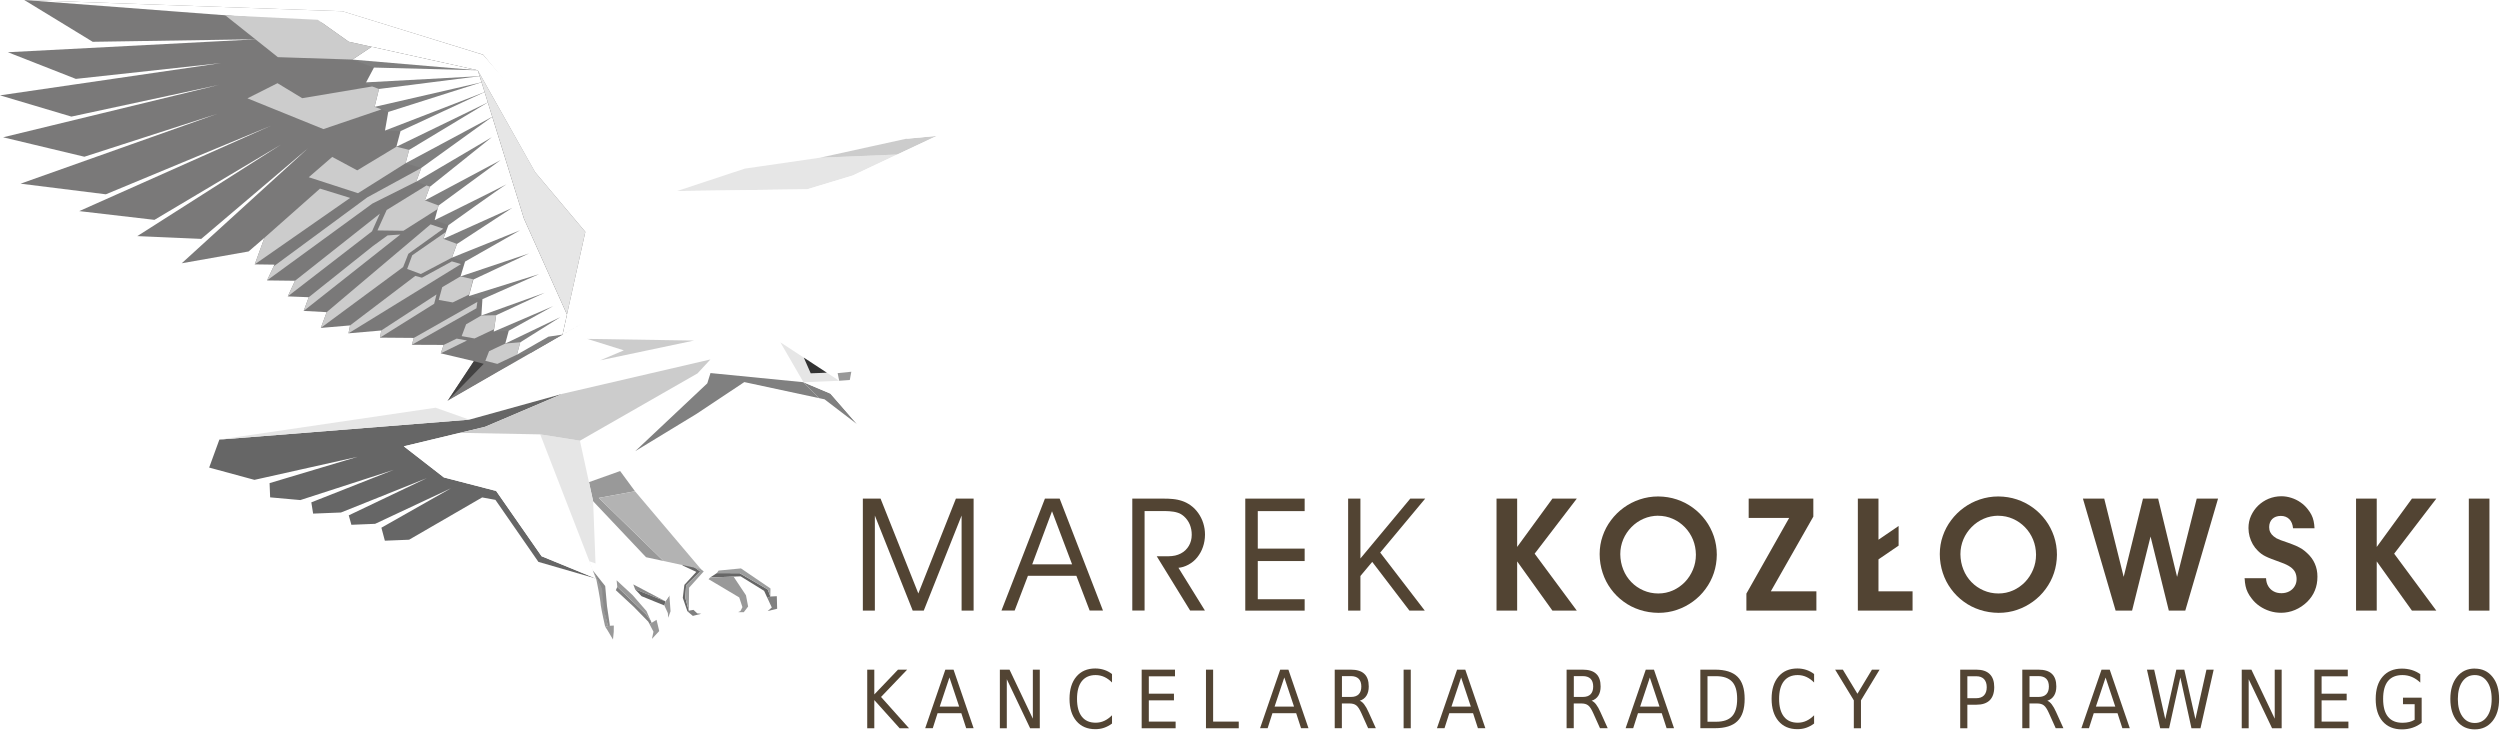 <svg xmlns="http://www.w3.org/2000/svg" width="360" height="106" viewBox="0 0 360 106" fill="none"><g clip-path="url(#clip0_170_428)"><path d="M205.23 71.8L198.75 79.57L205.17 87.93H202.96L197.6 80.91L195.9 82.94V87.93H194.13V71.8H195.9V80.42L203.08 71.8H205.23Z" fill="#524433"></path><path d="M187.87 86.4V87.93H179.32V71.8H187.87V73.6H181.12V79H187.87V80.79H181.12V86.29H187.87V86.4Z" fill="#524433"></path><path d="M169.7 81.77L173.51 87.92H171.38C169.79 85.31 168.17 82.71 166.57 80.1H168.27C168.61 80.1 168.92 80.06 169.22 80C169.52 79.93 169.79 79.83 170.04 79.7C170.29 79.57 170.51 79.41 170.7 79.23C170.89 79.05 171.05 78.84 171.19 78.61C171.33 78.38 171.43 78.13 171.5 77.87C171.57 77.61 171.61 77.32 171.61 77.03C171.61 76.75 171.59 76.49 171.54 76.24C171.49 75.99 171.42 75.75 171.33 75.53C171.24 75.31 171.12 75.1 170.98 74.9C170.84 74.7 170.68 74.52 170.49 74.35C170.35 74.23 170.2 74.12 170.05 74.03C169.9 73.94 169.73 73.87 169.56 73.82C169.39 73.77 169.21 73.72 169.02 73.69C168.83 73.66 168.63 73.63 168.42 73.62C168.21 73.61 167.99 73.6 167.76 73.59C167.53 73.59 167.29 73.59 167.04 73.59H164.82V87.92H163.05V71.8H167.47C167.72 71.8 167.96 71.8 168.2 71.81C168.44 71.82 168.68 71.84 168.91 71.86C169.14 71.88 169.36 71.92 169.57 71.96C169.78 72.01 170 72.06 170.2 72.13C170.41 72.2 170.61 72.28 170.81 72.38C171.01 72.48 171.2 72.6 171.4 72.73C171.62 72.89 171.83 73.06 172.02 73.25C172.21 73.44 172.38 73.65 172.54 73.87C172.7 74.09 172.84 74.33 172.96 74.57C173.08 74.81 173.19 75.07 173.27 75.34C173.35 75.61 173.42 75.88 173.46 76.16C173.5 76.44 173.52 76.71 173.52 77C173.52 77.31 173.49 77.62 173.44 77.91C173.39 78.21 173.32 78.49 173.22 78.77C173.13 79.04 173.01 79.31 172.87 79.56C172.73 79.81 172.57 80.05 172.4 80.26C172.22 80.48 172.03 80.68 171.82 80.85C171.61 81.02 171.38 81.18 171.14 81.31C170.9 81.44 170.64 81.55 170.38 81.63C170.17 81.69 169.94 81.74 169.72 81.76L169.7 81.77Z" fill="#524433"></path><path d="M148.64 81.26H154.38L151.49 73.62L148.64 81.26ZM152.59 71.8L158.83 87.92H156.91L155 82.92H148.02L146.11 87.92H144.21C146.3 82.55 148.4 77.17 150.47 71.8H152.6H152.59Z" fill="#524433"></path><path d="M140.2 71.8V87.93H138.47V74.24L133.02 87.93H131.43L125.98 74.24V87.93H124.25V71.8H126.8L132.24 85.46L137.65 71.8H140.2Z" fill="#524433"></path><path d="M355.51 87.93H358.48V71.8H355.51V87.93Z" fill="#524433"></path><path d="M339.27 87.93H342.25V80.84L347.32 87.93H350.83L344.76 79.73L350.83 71.8H347.32L342.25 78.76V71.8H339.27V87.93Z" fill="#524433"></path><path d="M323.23 83.31C323.25 83.71 323.29 84.07 323.36 84.39C323.43 84.71 323.53 85.01 323.67 85.29C323.81 85.58 323.99 85.87 324.22 86.16C324.54 86.59 324.92 86.96 325.37 87.27C325.82 87.58 326.31 87.82 326.84 87.99C327.37 88.16 327.92 88.24 328.49 88.24C329.18 88.24 329.85 88.1 330.49 87.83C331.13 87.56 331.71 87.17 332.23 86.67C332.73 86.17 333.1 85.63 333.34 85.03C333.59 84.43 333.71 83.77 333.71 83.04C333.71 82.36 333.59 81.75 333.34 81.18C333.1 80.62 332.73 80.11 332.23 79.65C332.01 79.44 331.78 79.25 331.53 79.08C331.28 78.92 331 78.77 330.67 78.62C330.34 78.47 329.94 78.32 329.47 78.15C329.03 78 328.67 77.88 328.41 77.78C328.15 77.68 327.95 77.59 327.8 77.51C327.65 77.42 327.51 77.32 327.39 77.22C327.18 77.05 327.03 76.86 326.92 76.64C326.81 76.42 326.76 76.18 326.76 75.91C326.76 75.41 326.92 75.02 327.21 74.73C327.51 74.44 327.91 74.3 328.43 74.29C328.94 74.29 329.35 74.45 329.66 74.76C329.97 75.07 330.14 75.51 330.2 76.07H333.29C333.27 75.68 333.23 75.34 333.16 75.02C333.09 74.71 332.99 74.41 332.85 74.14C332.71 73.87 332.54 73.6 332.32 73.33C332.02 72.94 331.67 72.61 331.26 72.33C330.86 72.05 330.42 71.84 329.95 71.69C329.48 71.54 329.01 71.46 328.52 71.46C327.86 71.46 327.25 71.59 326.68 71.82C326.11 72.06 325.61 72.39 325.17 72.81C324.74 73.23 324.4 73.72 324.15 74.27C323.9 74.82 323.78 75.41 323.78 76.05C323.78 76.46 323.84 76.86 323.94 77.25C324.05 77.64 324.2 78.02 324.4 78.37C324.6 78.72 324.84 79.03 325.13 79.31C325.29 79.47 325.46 79.62 325.62 79.74C325.78 79.87 325.98 79.98 326.21 80.1C326.44 80.22 326.74 80.35 327.11 80.49C327.48 80.64 327.96 80.81 328.54 81.02C329.07 81.21 329.5 81.42 329.81 81.64C330.13 81.86 330.36 82.12 330.5 82.4C330.64 82.69 330.71 83.02 330.71 83.39C330.71 83.79 330.61 84.14 330.42 84.44C330.23 84.75 329.98 84.98 329.65 85.16C329.32 85.33 328.95 85.42 328.53 85.42C328.09 85.42 327.71 85.33 327.39 85.15C327.06 84.97 326.81 84.72 326.62 84.4C326.43 84.08 326.33 83.7 326.31 83.26H323.19L323.23 83.31Z" fill="#524433"></path><path d="M304.65 87.93H307.02L309.68 77.26L312.31 87.93H314.68L319.4 71.8H316.33L313.5 83.07L310.77 71.8H308.59L305.81 83.07L303.01 71.8H299.94L304.65 87.93Z" fill="#524433"></path><path d="M287.75 74.27C288.5 74.27 289.21 74.42 289.86 74.71C290.52 75 291.09 75.4 291.59 75.91C292.09 76.42 292.48 77.02 292.76 77.69C293.04 78.37 293.18 79.1 293.19 79.87C293.19 80.64 293.05 81.36 292.76 82.04C292.48 82.71 292.09 83.31 291.6 83.82C291.1 84.33 290.53 84.73 289.88 85.02C289.23 85.31 288.53 85.46 287.78 85.46C287.01 85.46 286.29 85.31 285.63 85.02C284.97 84.73 284.38 84.33 283.89 83.82C283.39 83.3 283 82.71 282.73 82.02C282.45 81.33 282.31 80.6 282.3 79.8C282.3 79.04 282.45 78.33 282.73 77.66C283.01 77 283.41 76.41 283.91 75.9C284.41 75.39 284.99 74.99 285.65 74.7C286.31 74.41 287.02 74.27 287.77 74.26L287.75 74.27ZM287.75 71.49C286.82 71.49 285.94 71.64 285.1 71.92C284.26 72.2 283.49 72.6 282.79 73.11C282.09 73.62 281.48 74.22 280.96 74.92C280.44 75.61 280.04 76.37 279.76 77.19C279.47 78.02 279.33 78.88 279.33 79.79C279.33 80.74 279.48 81.64 279.76 82.49C280.04 83.34 280.43 84.11 280.95 84.81C281.46 85.51 282.07 86.12 282.77 86.63C283.47 87.15 284.24 87.54 285.1 87.82C285.95 88.1 286.85 88.24 287.8 88.25C288.73 88.25 289.61 88.11 290.45 87.82C291.28 87.54 292.05 87.14 292.75 86.63C293.45 86.12 294.06 85.52 294.57 84.82C295.09 84.12 295.49 83.36 295.77 82.52C296.05 81.69 296.19 80.8 296.2 79.88C296.2 78.95 296.05 78.06 295.77 77.22C295.48 76.38 295.09 75.62 294.57 74.92C294.05 74.22 293.45 73.62 292.75 73.11C292.05 72.6 291.28 72.2 290.44 71.92C289.6 71.64 288.71 71.5 287.78 71.49H287.75Z" fill="#524433"></path><path d="M270.5 80.55L273.4 78.57V75.74L270.5 77.72V71.8H267.53V77.42V79.25V82.07V83.78V87.93H275.41V85.15H270.5V80.55Z" fill="#524433"></path><path d="M251.48 85.48V87.93H261.56V85.15H255L261.12 74.39V71.8H251.81V74.58H257.64L251.48 85.48Z" fill="#524433"></path><path d="M238.77 74.27C239.52 74.27 240.23 74.42 240.88 74.71C241.54 75 242.11 75.4 242.61 75.91C243.11 76.42 243.5 77.02 243.78 77.69C244.06 78.37 244.2 79.1 244.21 79.87C244.21 80.64 244.07 81.36 243.78 82.04C243.5 82.71 243.11 83.31 242.62 83.82C242.12 84.33 241.55 84.73 240.9 85.02C240.25 85.31 239.55 85.46 238.8 85.46C238.03 85.46 237.31 85.31 236.65 85.02C235.99 84.73 235.4 84.33 234.91 83.82C234.41 83.3 234.02 82.71 233.75 82.02C233.47 81.33 233.33 80.6 233.32 79.8C233.32 79.04 233.47 78.33 233.75 77.66C234.03 77 234.43 76.41 234.93 75.9C235.43 75.39 236.01 74.99 236.67 74.7C237.33 74.41 238.04 74.27 238.79 74.26L238.77 74.27ZM238.77 71.49C237.84 71.49 236.96 71.64 236.12 71.92C235.28 72.2 234.51 72.6 233.81 73.11C233.11 73.62 232.5 74.22 231.98 74.92C231.46 75.61 231.06 76.37 230.78 77.19C230.49 78.02 230.35 78.88 230.35 79.79C230.35 80.74 230.5 81.64 230.78 82.49C231.06 83.34 231.45 84.11 231.97 84.81C232.48 85.51 233.09 86.12 233.79 86.63C234.49 87.15 235.26 87.54 236.12 87.82C236.97 88.1 237.87 88.24 238.82 88.25C239.75 88.25 240.63 88.11 241.47 87.82C242.3 87.54 243.07 87.14 243.77 86.63C244.47 86.12 245.08 85.52 245.59 84.82C246.11 84.12 246.51 83.36 246.79 82.52C247.07 81.69 247.21 80.8 247.22 79.88C247.22 78.95 247.07 78.06 246.79 77.22C246.5 76.38 246.11 75.62 245.59 74.92C245.07 74.22 244.47 73.62 243.77 73.11C243.07 72.6 242.3 72.2 241.46 71.92C240.62 71.64 239.73 71.5 238.8 71.49H238.77Z" fill="#524433"></path><path d="M215.5 87.93H218.47V80.84L223.55 87.93H227.06L220.99 79.73L227.06 71.8H223.55L218.47 78.76V71.8H215.5V87.93Z" fill="#524433"></path><path d="M356.37 96.28C357.44 96.28 358.29 96.68 358.92 97.47C359.56 98.26 359.87 99.32 359.87 100.66C359.87 102 359.55 103.05 358.92 103.84C358.28 104.63 357.43 105.03 356.37 105.03C355.31 105.03 354.45 104.64 353.81 103.84C353.17 103.05 352.85 101.99 352.85 100.65C352.85 99.31 353.17 98.26 353.81 97.46C354.45 96.67 355.3 96.27 356.37 96.27V96.28ZM356.37 97.21C355.62 97.21 355.03 97.52 354.59 98.14C354.15 98.76 353.93 99.6 353.93 100.66C353.93 101.72 354.15 102.56 354.59 103.18C355.03 103.8 355.62 104.11 356.37 104.11C357.12 104.11 357.71 103.8 358.14 103.18C358.58 102.56 358.8 101.72 358.8 100.66C358.8 99.6 358.58 98.75 358.14 98.14C357.7 97.52 357.11 97.21 356.37 97.21Z" fill="#524433"></path><path d="M347.71 103.66V101.4H346.03V100.46H348.72V104.08C348.33 104.39 347.89 104.63 347.41 104.79C346.93 104.95 346.42 105.03 345.88 105.03C344.69 105.03 343.77 104.64 343.1 103.88C342.43 103.11 342.1 102.04 342.1 100.66C342.1 99.28 342.43 98.21 343.1 97.44C343.77 96.67 344.69 96.28 345.88 96.28C346.37 96.28 346.84 96.35 347.29 96.48C347.74 96.62 348.15 96.82 348.52 97.08V98.29C348.14 97.93 347.74 97.66 347.31 97.48C346.88 97.3 346.44 97.21 345.96 97.21C345.03 97.21 344.34 97.5 343.87 98.07C343.4 98.65 343.17 99.51 343.17 100.64C343.17 101.77 343.4 102.64 343.87 103.21C344.34 103.79 345.03 104.08 345.96 104.08C346.32 104.08 346.65 104.04 346.93 103.97C347.21 103.9 347.47 103.79 347.7 103.65L347.71 103.66Z" fill="#524433"></path><path d="M333.28 96.43H338.08V97.39H334.31V99.89H337.92V100.85H334.31V103.91H338.17V104.87H333.28V96.43Z" fill="#524433"></path><path d="M322.81 96.43H324.2L327.56 103.49V96.43H328.56V104.87H327.18L323.81 97.81V104.87H322.81V96.43Z" fill="#524433"></path><path d="M309.16 96.43H310.2L311.8 103.56L313.39 96.43H314.54L316.14 103.56L317.73 96.43H318.77L316.87 104.87H315.57L313.97 97.55L312.35 104.87H311.07L309.16 96.43Z" fill="#524433"></path><path d="M302.63 96.43H303.8L306.69 104.86H305.62L304.92 102.7H301.5L300.81 104.86H299.72L302.62 96.43H302.63ZM303.21 97.55L301.81 101.75H304.6L303.2 97.55H303.21Z" fill="#524433"></path><path d="M292.25 97.37V100.36H293.54C294.04 100.36 294.41 100.23 294.66 99.98C294.91 99.73 295.04 99.35 295.04 98.86C295.04 98.37 294.91 97.99 294.66 97.74C294.41 97.49 294.03 97.36 293.54 97.36H292.25V97.37ZM294.82 100.91C295.04 100.99 295.26 101.17 295.46 101.44C295.67 101.71 295.88 102.08 296.09 102.56L297.13 104.86H296.02L295.05 102.7C294.8 102.14 294.56 101.76 294.32 101.58C294.08 101.39 293.76 101.3 293.36 101.3H292.24V104.86H291.21V96.43H293.53C294.4 96.43 295.05 96.63 295.47 97.03C295.9 97.43 296.11 98.04 296.11 98.86C296.11 99.39 296 99.83 295.78 100.18C295.56 100.53 295.24 100.77 294.81 100.91H294.82Z" fill="#524433"></path><path d="M282.27 96.43H284.59C285.44 96.43 286.08 96.64 286.52 97.07C286.96 97.5 287.17 98.12 287.17 98.95C287.17 99.78 286.95 100.41 286.52 100.84C286.08 101.27 285.44 101.48 284.59 101.48H283.3V104.87H282.27V96.44V96.43ZM283.3 97.37V100.54H284.59C285.07 100.54 285.44 100.4 285.7 100.13C285.96 99.85 286.09 99.46 286.09 98.96C286.09 98.46 285.96 98.07 285.7 97.79C285.44 97.52 285.07 97.38 284.59 97.38H283.3V97.37Z" fill="#524433"></path><path d="M264.26 96.43H265.37L267.47 99.9L269.56 96.43H270.66L267.98 100.85V104.87H266.95V100.85L264.26 96.43Z" fill="#524433"></path><path d="M261.23 97.08V98.28C260.88 97.92 260.51 97.66 260.12 97.48C259.73 97.3 259.31 97.21 258.87 97.21C258 97.21 257.34 97.51 256.88 98.09C256.42 98.68 256.19 99.53 256.19 100.64C256.19 101.75 256.42 102.6 256.88 103.19C257.34 103.78 258.01 104.07 258.87 104.07C259.31 104.07 259.73 103.98 260.12 103.8C260.51 103.62 260.88 103.35 261.23 103V104.19C260.87 104.46 260.49 104.66 260.09 104.8C259.69 104.94 259.26 105 258.82 105C257.67 105 256.76 104.61 256.1 103.83C255.44 103.05 255.11 101.98 255.11 100.63C255.11 99.28 255.44 98.21 256.1 97.43C256.76 96.65 257.67 96.26 258.82 96.26C259.27 96.26 259.7 96.33 260.1 96.46C260.5 96.59 260.88 96.79 261.23 97.06V97.08Z" fill="#524433"></path><path d="M244.85 96.43H246.96C248.43 96.43 249.51 96.77 250.2 97.45C250.89 98.13 251.23 99.19 251.23 100.64C251.23 102.09 250.89 103.16 250.19 103.84C249.5 104.52 248.42 104.86 246.96 104.86H244.85V96.43ZM245.88 97.37V103.93H247.12C248.17 103.93 248.93 103.67 249.42 103.14C249.91 102.61 250.15 101.78 250.15 100.64C250.15 99.5 249.91 98.68 249.42 98.16C248.93 97.64 248.17 97.37 247.12 97.37H245.88Z" fill="#524433"></path><path d="M237 96.43H238.17L241.06 104.86H239.99L239.29 102.7H235.87L235.18 104.86H234.09L236.99 96.43H237ZM237.58 97.55L236.18 101.75H238.97L237.57 97.55H237.58Z" fill="#524433"></path><path d="M226.63 97.37V100.36H227.92C228.42 100.36 228.79 100.23 229.04 99.98C229.29 99.73 229.42 99.35 229.42 98.86C229.42 98.37 229.29 97.99 229.04 97.74C228.79 97.49 228.41 97.36 227.92 97.36H226.63V97.37ZM229.2 100.91C229.42 100.99 229.64 101.17 229.84 101.44C230.05 101.71 230.26 102.08 230.47 102.56L231.51 104.86H230.4L229.43 102.7C229.18 102.14 228.94 101.76 228.7 101.58C228.46 101.39 228.14 101.3 227.74 101.3H226.62V104.86H225.59V96.43H227.91C228.78 96.43 229.43 96.63 229.85 97.03C230.28 97.43 230.49 98.04 230.49 98.86C230.49 99.39 230.38 99.83 230.16 100.18C229.94 100.53 229.62 100.77 229.19 100.91H229.2Z" fill="#524433"></path><path d="M209.83 96.43H211L213.89 104.86H212.82L212.12 102.7H208.7L208.01 104.86H206.92L209.82 96.43H209.83ZM210.41 97.55L209.01 101.75H211.8L210.4 97.55H210.41Z" fill="#524433"></path><path d="M202.12 96.43H203.15V104.87H202.12V96.43Z" fill="#524433"></path><path d="M193.24 97.37V100.36H194.53C195.03 100.36 195.4 100.23 195.65 99.98C195.9 99.73 196.03 99.35 196.03 98.86C196.03 98.37 195.9 97.99 195.65 97.74C195.4 97.49 195.02 97.36 194.53 97.36H193.24V97.37ZM195.81 100.91C196.03 100.99 196.25 101.17 196.45 101.44C196.66 101.71 196.87 102.08 197.08 102.56L198.12 104.86H197.01L196.04 102.7C195.79 102.14 195.55 101.76 195.31 101.58C195.07 101.39 194.75 101.3 194.35 101.3H193.23V104.86H192.2V96.43H194.52C195.39 96.43 196.04 96.63 196.46 97.03C196.89 97.43 197.1 98.04 197.1 98.86C197.1 99.39 196.99 99.83 196.77 100.18C196.55 100.53 196.23 100.77 195.8 100.91H195.81Z" fill="#524433"></path><path d="M184.36 96.43H185.53L188.42 104.86H187.35L186.65 102.7H183.23L182.54 104.86H181.45L184.35 96.43H184.36ZM184.94 97.55L183.54 101.75H186.34L184.94 97.55Z" fill="#524433"></path><path d="M173.66 96.43H174.69V103.91H178.38V104.87H173.66V96.43Z" fill="#524433"></path><path d="M164.4 96.43H169.2V97.39H165.43V99.89H169.05V100.85H165.43V103.91H169.29V104.87H164.4V96.43Z" fill="#524433"></path><path d="M160.13 97.08V98.28C159.78 97.92 159.41 97.66 159.02 97.48C158.63 97.3 158.21 97.21 157.77 97.21C156.9 97.21 156.24 97.51 155.78 98.09C155.32 98.68 155.09 99.53 155.09 100.64C155.09 101.75 155.32 102.6 155.78 103.19C156.24 103.78 156.91 104.07 157.77 104.07C158.21 104.07 158.63 103.98 159.02 103.8C159.41 103.62 159.78 103.35 160.13 103V104.19C159.77 104.46 159.39 104.66 158.99 104.8C158.59 104.94 158.16 105 157.72 105C156.57 105 155.66 104.61 155 103.83C154.34 103.05 154.01 101.98 154.01 100.63C154.01 99.28 154.34 98.21 155 97.43C155.66 96.65 156.57 96.26 157.72 96.26C158.17 96.26 158.6 96.33 159 96.46C159.4 96.59 159.78 96.79 160.13 97.06V97.08Z" fill="#524433"></path><path d="M143.98 96.43H145.37L148.73 103.49V96.43H149.73V104.87H148.34L144.98 97.81V104.87H143.98V96.43Z" fill="#524433"></path><path d="M136.14 96.43H137.31L140.2 104.86H139.13L138.43 102.7H135.01L134.32 104.86H133.23L136.13 96.43H136.14ZM136.72 97.55L135.32 101.75H138.12L136.72 97.55Z" fill="#524433"></path><path d="M124.88 96.43H125.9V100L129.31 96.43H130.63L126.87 100.36L130.9 104.87H129.55L125.9 100.81V104.87H124.88V96.43Z" fill="#524433"></path><path fill-rule="evenodd" clip-rule="evenodd" d="M96.39 85.75L96.56 88.02L96.22 88.96L96.17 88.28L95.67 87.19L95.82 86.59L96.39 85.75Z" fill="#999999"></path><path fill-rule="evenodd" clip-rule="evenodd" d="M98.25 79.89L104.17 81.19L106.9 80.57L111.82 84.23L111.86 85.85L110.93 85.9L110.5 86.1L110.03 85.08L106.65 82.99L102.26 83.16L99.78 85.84L99.86 87.82L99.19 87.94L99.03 88.07L98.95 87.92L98.32 86.09L98.55 84.22L100.27 82.35L98.37 81.42L98.25 79.89Z" fill="white"></path><path fill-rule="evenodd" clip-rule="evenodd" d="M99.86 87.82L100.41 88.33L100.99 88.38L99.77 88.69L99.03 88.07L99.19 87.94L99.86 87.82Z" fill="#808080"></path><path fill-rule="evenodd" clip-rule="evenodd" d="M111.86 85.85L111.91 87.66L110.54 87.99L111.14 87.48L110.5 86.1L110.93 85.9L111.86 85.85Z" fill="#808080"></path><path fill-rule="evenodd" clip-rule="evenodd" d="M99.03 88.07L98.95 87.92L98.32 86.09L98.55 84.22L100.27 82.35L98.3 81.44V80.5L100.83 82.29L98.8 84.29L98.68 86.07L99.19 87.94L99.03 88.07Z" fill="#666666"></path><path fill-rule="evenodd" clip-rule="evenodd" d="M102.26 83.16L103.22 82.53L106.52 82.54L110.56 84.89L110.93 85.9L110.5 86.1L110.03 85.08L106.65 82.99L102.26 83.16Z" fill="#666666"></path><path fill-rule="evenodd" clip-rule="evenodd" d="M98.25 79.89L101.34 82.28L99.23 84.63L99.19 87.94L98.68 86.07L98.8 84.29L100.83 82.29L98.3 80.5L98.25 79.89Z" fill="#9D9E9E"></path><path fill-rule="evenodd" clip-rule="evenodd" d="M103.22 82.53L103.48 82.16L106.7 81.85L110.95 84.74L110.93 85.9L110.56 84.89L106.52 82.54L103.22 82.53Z" fill="#9D9E9E"></path><path fill-rule="evenodd" clip-rule="evenodd" d="M102.03 83.4L106.45 86.03L106.91 87.43L106.63 87.98L106.28 88.15L107.1 88.16L107.73 87.34L107.42 85.72L105.63 83.03L102.26 83.16L102.03 83.4Z" fill="#999999"></path><path fill-rule="evenodd" clip-rule="evenodd" d="M91.26 34.31L69.57 7.87L49.31 1.62L3.49 0L13.35 6.02L37.07 5.65L1.13 7.52L10.92 11.36L31.85 9.08L0 13.73L10.28 16.79L31.58 12.21L0.45 19.77L12.15 22.57L31.29 16.39L2.96 26.45L15.24 27.98L39 18.11L11.41 30.4L22.24 31.66L40.45 20.83L19.77 34L28.98 34.4L44.35 21.35L26.17 37.91L35.8 36.21L38.08 34.24L36.68 38.07L39.52 38.11L38.45 40.38L42.48 40.43L41.44 42.68L44.46 42.8L43.73 44.77L47.04 44.95L46.2 47.22L50.41 46.86L50.18 48L54.9 47.59L54.72 48.62L59.59 48.66L59.31 49.65L63.89 49.67L63.47 50.88L68.24 52.01L64.41 57.79L72.62 53.06L86.57 45.89L91.26 34.31Z" fill="#7A7979"></path><path fill-rule="evenodd" clip-rule="evenodd" d="M86.42 51.89L99.89 49.04L84.57 48.8L89.82 50.45L86.42 51.89ZM101.86 46.35L103.31 48.48L102.67 47.54L101.86 46.35ZM115.7 55.05L112.38 49.29L120.85 54.84L120.63 53.73L121.96 53.6L122.59 53.54L114.82 45.1L94.17 36.06L93.22 37.03L94.15 36.09L69.57 7.89L49.31 1.62L3.49 0L46.34 3.26L50.22 6.01L68.8 10.13L77.04 24.78L84.29 33.39L81 48.18L83.91 46.51L62.72 58.72L67.58 60.44L80.84 56.77L102.31 51.77L100.45 53.78L83.52 63.46L84.82 69.43L89.31 67.83L91.45 70.75L100.94 81.95L94.11 65.91L100.32 59.6L91.47 64.98L101.85 55.21L102.31 53.72L115.69 55.05H115.7ZM111.82 45.21L103.58 42.14L105.54 42.87L111.83 45.21H111.82Z" fill="white"></path><path fill-rule="evenodd" clip-rule="evenodd" d="M68.8 10.12L75.44 31.48L81.64 45.3L84.29 33.39L77.09 24.83L68.8 10.12Z" fill="#E6E6E6"></path><path fill-rule="evenodd" clip-rule="evenodd" d="M53.52 6.74L50.75 8.58L53.85 9.73L52.6 12.08L54.58 12.81L53.94 15.39L55.91 16.12L55.44 18.8L57.68 18.88L57.08 21.13L58.92 21.58L58.4 23.51L60.67 24.18L59.94 26.15L61.91 26.88L61.18 28.85L63.15 29.59L62.59 31.69L64.56 32.42L63.83 34.39L65.8 35.12L65.07 37.1L66.97 37.67L66.31 39.8L68.16 40.25L67.51 42.63L69.46 43.08L69.31 45.43L71.44 45.39L71.09 47.75L73.26 47.63L72.76 49.47L74.92 49.28L74.44 51.07L76.4 50.83L77.62 50.12L78.87 49.41L79.78 48.88L81 48.18L81.64 45.3L75.44 31.48L68.8 10.12L53.52 6.74Z" fill="#808080"></path><path fill-rule="evenodd" clip-rule="evenodd" d="M55.91 16.12L69.34 11.85L69.78 13.26L55.44 18.8L55.91 16.12Z" fill="white"></path><path fill-rule="evenodd" clip-rule="evenodd" d="M50.75 8.58L68.8 10.12L53.52 6.74L50.75 8.58Z" fill="white"></path><path fill-rule="evenodd" clip-rule="evenodd" d="M53.85 9.73L68.8 10.12L69.06 10.97L52.72 11.86L53.85 9.73Z" fill="white"></path><path fill-rule="evenodd" clip-rule="evenodd" d="M54.58 12.81L69.06 10.97L69.34 11.85L53.94 15.39L54.58 12.81Z" fill="white"></path><path fill-rule="evenodd" clip-rule="evenodd" d="M57.68 18.88L69.78 13.26L70.24 14.75L57.08 21.13L57.68 18.88Z" fill="white"></path><path fill-rule="evenodd" clip-rule="evenodd" d="M58.92 21.58L70.24 14.75L70.88 16.82L58.4 23.51L58.92 21.58Z" fill="white"></path><path fill-rule="evenodd" clip-rule="evenodd" d="M60.67 24.18L70.88 16.82L75.44 31.48L81.64 45.3L81 48.18L78.97 48.48L74.44 51.07L74.92 49.29L80.72 45.65L72.76 49.47L73.26 47.63L79.66 44.08L71.1 47.75L71.45 45.39L78.43 42.16L69.32 45.43L69.47 43.08L77.63 39.47L67.52 42.63L68.17 40.25L76.19 36.49L66.32 39.8L66.97 37.67L74.89 33.16L65.08 37.1L65.81 35.13L73.75 29.94L63.84 34.4L64.57 32.43C64.57 32.43 71.97 27.11 72.94 26.54C71.88 27.11 62.59 31.7 62.59 31.7L63.15 29.6L72.09 23.05L61.17 28.87L61.9 26.9L70.83 19.75L59.93 26.17L60.66 24.2L60.67 24.18Z" fill="white"></path><path fill-rule="evenodd" clip-rule="evenodd" d="M85.41 72.18L93.03 80.24L95.54 80.78L86.22 71.7L91.44 70.74L89.3 67.83L84.81 69.43L85.41 72.18Z" fill="#999999"></path><path fill-rule="evenodd" clip-rule="evenodd" d="M100.31 59.59L107.18 55.02L117.93 57.33L115.7 55.04L102.31 53.72L101.85 55.2L91.47 64.97L100.31 59.59Z" fill="#808080"></path><path fill-rule="evenodd" clip-rule="evenodd" d="M31.59 63.3L30.12 67.33L36.64 69.1L51.49 65.78L38.82 69.57L38.9 71.62L43.25 72.01L56.68 67.66L44.83 72.34L45.09 73.96L49.1 73.8L61.46 68.85L50.22 74.21L50.6 75.57L54.02 75.43L64.94 70.31L54.92 75.99L55.42 77.86L58.91 77.72L69.43 71.63L71.34 71.98L77.53 80.91L85.84 83.32L77.99 80.1L71.45 70.7L63.92 68.75L58.15 64.27L69.85 61.46L81.03 56.7L67.58 60.43L31.59 63.3Z" fill="#666666"></path><path fill-rule="evenodd" clip-rule="evenodd" d="M117.93 57.33L118.73 57.5L123.4 61.07L119.58 56.68L115.7 55.04L117.93 57.33Z" fill="#808080"></path><path fill-rule="evenodd" clip-rule="evenodd" d="M115.7 55.04L119.58 56.68L123.41 61.06L123.8 61.83L124.56 57.82L120.85 54.83C120.85 54.83 115.76 55.04 115.71 55.04H115.7Z" fill="white"></path><path fill-rule="evenodd" clip-rule="evenodd" d="M115.7 55.04L112.37 49.29L115.74 51.49L116.74 53.76L119.07 53.67L116.17 51.77L120.84 54.83L115.7 55.04Z" fill="#E6E6E6"></path><path fill-rule="evenodd" clip-rule="evenodd" d="M115.74 51.49L116.74 53.76L119.07 53.67L115.74 51.49Z" fill="#333333"></path><path fill-rule="evenodd" clip-rule="evenodd" d="M62.72 58.71L67.58 60.43L31.59 63.3L62.72 58.71Z" fill="#E6E6E6"></path><path fill-rule="evenodd" clip-rule="evenodd" d="M86.42 51.89L99.94 49.04L84.57 48.8L89.83 50.45L86.42 51.89Z" fill="#CCCCCC"></path><path fill-rule="evenodd" clip-rule="evenodd" d="M77.79 62.55L85.84 83.32L82.33 81.88L77.99 80.1L71.45 70.7L63.92 68.75L58.15 64.27L66.22 62.33L77.79 62.55Z" fill="white"></path><path fill-rule="evenodd" clip-rule="evenodd" d="M77.79 62.55L83.51 63.46L85.41 72.18L85.84 83.32L77.79 62.55Z" fill="#E6E6E6"></path><path fill-rule="evenodd" clip-rule="evenodd" d="M81.03 56.7L102.3 51.76L100.44 53.77L83.51 63.46L77.79 62.55L66.22 62.33L69.85 61.46L81.03 56.7Z" fill="#CCCCCC"></path><path fill-rule="evenodd" clip-rule="evenodd" d="M86.22 71.7L91.44 70.74L100.93 81.95L95.54 80.78L86.22 71.7Z" fill="#B3B3B3"></path><path fill-rule="evenodd" clip-rule="evenodd" d="M84.85 80.82L91.91 83.25L96.39 85.76L95.82 86.6L95.66 87.19L92.38 85.85L94.54 89.26L93.83 89.7L93.52 89.86L93.36 89.54L91.27 87.4L88.68 85L88.31 87.08L88.39 90.09L87.95 90.12L87.14 90.24C87.14 90.24 86.6 87.65 86.51 87.17C86.25 85.5 85.88 83.48 85.88 83.48L84.85 80.83V80.82Z" fill="white"></path><path fill-rule="evenodd" clip-rule="evenodd" d="M94.54 89.25L94.93 90.87L93.88 92L94.1 90.97L93.52 89.85L93.83 89.69L94.54 89.25Z" fill="#999999"></path><path fill-rule="evenodd" clip-rule="evenodd" d="M88.39 90.08L88.38 90.99L88.27 92.09L87.47 90.74L87.14 90.23L87.78 90.11L88.39 90.08Z" fill="#999999"></path><path fill-rule="evenodd" clip-rule="evenodd" d="M93.52 89.85L93.36 89.53L91.27 87.39L88.68 84.99L88.89 84.51L93.04 88.48L93.68 89.35L93.83 89.69L93.52 89.85Z" fill="#808080"></path><path fill-rule="evenodd" clip-rule="evenodd" d="M87.14 90.23C87.14 90.23 86.64 88.03 86.51 87.16C86.45 86.2 85.88 83.47 85.88 83.47L85.37 82.15L86.79 84.98L86.99 87.7L87.56 90.16L87.15 90.23H87.14Z" fill="#999999"></path><path fill-rule="evenodd" clip-rule="evenodd" d="M95.67 87.19L92.38 85.85L91.43 84.84L95.82 86.59L95.67 87.19Z" fill="#666666"></path><path fill-rule="evenodd" clip-rule="evenodd" d="M95.82 86.59L91.19 84.15L91.46 84.87L95.82 86.59Z" fill="#898989"></path><path fill-rule="evenodd" clip-rule="evenodd" d="M93.83 89.69L93.1 88L91.1 85.7L89.49 84.21L88.79 83.56L88.89 84.51L93.04 88.48L93.83 89.69Z" fill="#999999"></path><path fill-rule="evenodd" clip-rule="evenodd" d="M85.37 82.15L87.15 84.39L87.41 87.28L87.83 90.11L87.55 90.15L86.92 87.76L86.69 84.89L85.37 82.15Z" fill="#898989"></path><path fill-rule="evenodd" clip-rule="evenodd" d="M107.26 24.28L118.07 22.71L129.2 22.25L125.62 23.94L122.78 25.28L116.23 27.26L97.49 27.51L107.26 24.28Z" fill="#E6E6E6"></path><path fill-rule="evenodd" clip-rule="evenodd" d="M131.54 21.15L129.2 22.25L118.07 22.71L130.44 19.99H130.46L134.93 19.56L131.54 21.15Z" fill="#CCCCCC"></path><path fill-rule="evenodd" clip-rule="evenodd" d="M139.15 15.78L130.46 19.99L134.93 19.56L122.78 25.28L116.23 27.26L97.49 27.51L92.61 30.92L91.05 32.42L94.17 35.91L105.43 40.85L105.41 40.86L107.3 41.69L110.42 33.59L116.93 27.72L123.01 25.84L135.37 19.89L139.15 15.78Z" fill="white"></path><path fill-rule="evenodd" clip-rule="evenodd" d="M32.43 2.2L40.01 8.23L50.75 8.58L53.52 6.74L50.22 6.01L45.77 2.85L32.43 2.2Z" fill="#CCCCCC"></path><path fill-rule="evenodd" clip-rule="evenodd" d="M39.96 11.98L43.52 14.14L53.59 12.45L54.58 12.81L53.94 15.39L54.93 15.75L46.57 18.59L35.63 14.16L39.96 11.98Z" fill="#CCCCCC"></path><path fill-rule="evenodd" clip-rule="evenodd" d="M57.08 21.13L51.44 24.53L47.84 22.6L44.46 25.52L51.55 27.82L58.4 23.51L58.92 21.58L57.08 21.13Z" fill="#CCCCCC"></path><path fill-rule="evenodd" clip-rule="evenodd" d="M64.19 33.41L59.36 36.76L58.63 38.73L60.6 39.46L65.07 37.1L65.8 35.12L63.83 34.39L64.19 33.41Z" fill="#CCCCCC"></path><path fill-rule="evenodd" clip-rule="evenodd" d="M66.31 39.8L63.68 41.35L63.18 43.19L65.19 43.55L67.57 42.4L68.13 40.22L66.31 39.8Z" fill="#CCCCCC"></path><path fill-rule="evenodd" clip-rule="evenodd" d="M69.31 45.43L67.12 46.7L66.48 48.4L68.33 48.74L71.15 47.41L71.44 45.39L69.31 45.43Z" fill="#CCCCCC"></path><path fill-rule="evenodd" clip-rule="evenodd" d="M61.42 26.7L55.68 30.24L54.35 33.18L58.09 33.23L63.01 30.11L63.15 29.59L61.18 28.85L61.91 26.88L61.42 26.7Z" fill="#CCCCCC"></path><path fill-rule="evenodd" clip-rule="evenodd" d="M36.68 38.07L50.42 28.5L46.08 27.16L38.08 34.24L36.68 38.07Z" fill="#CCCCCC"></path><path fill-rule="evenodd" clip-rule="evenodd" d="M39.4 38.36L52.89 28.42L60.67 24.18L59.94 26.15L53.63 29.31L38.45 40.38L39.4 38.36Z" fill="#CCCCCC"></path><path fill-rule="evenodd" clip-rule="evenodd" d="M42.48 40.43L54.7 30.77L53.57 33.31L41.44 42.68L42.48 40.43Z" fill="#CCCCCC"></path><path fill-rule="evenodd" clip-rule="evenodd" d="M44.46 42.8L53.7 35.43L55.81 33.9L57.65 33.77L43.73 44.77L44.46 42.8Z" fill="#CCCCCC"></path><path fill-rule="evenodd" clip-rule="evenodd" d="M47.04 44.95L62 32.31L63.84 32.93L58.8 36.55L58.05 38.46L46.2 47.22L47.04 44.95Z" fill="#CCCCCC"></path><path fill-rule="evenodd" clip-rule="evenodd" d="M50.41 46.86L59.8 39.73L60.76 39.99L65.07 37.64L66.38 38.03L50.18 48L50.41 46.86Z" fill="#CCCCCC"></path><path fill-rule="evenodd" clip-rule="evenodd" d="M54.72 48.62L62.52 43.74L62.86 42.4L54.9 47.59L54.72 48.62Z" fill="#CCCCCC"></path><path fill-rule="evenodd" clip-rule="evenodd" d="M59.59 48.66L68.74 43.47L68.61 44.39L59.31 49.65L59.59 48.66Z" fill="#CCCCCC"></path><path fill-rule="evenodd" clip-rule="evenodd" d="M63.89 49.67L65.76 48.76L67.25 49.03L63.47 50.88L63.89 49.67Z" fill="#CCCCCC"></path><path fill-rule="evenodd" clip-rule="evenodd" d="M72.76 49.47L70.43 50.57L69.89 51.96L71.62 52.4L74.44 51.07L74.92 49.28L72.76 49.47Z" fill="#CCCCCC"></path><path fill-rule="evenodd" clip-rule="evenodd" d="M68.24 52.01L69.66 52.39L64.47 57.7L68.24 52.01Z" fill="#434242"></path><path fill-rule="evenodd" clip-rule="evenodd" d="M124.55 57.83L122.37 54.72L120.84 54.83L124.55 57.83Z" fill="white"></path><path fill-rule="evenodd" clip-rule="evenodd" d="M122.59 53.53L120.62 53.73L120.84 54.83L122.37 54.72L122.59 53.53Z" fill="#999999"></path></g><defs><clipPath id="clip0_170_428"><rect width="359.88" height="105.03" fill="white"></rect></clipPath></defs></svg>